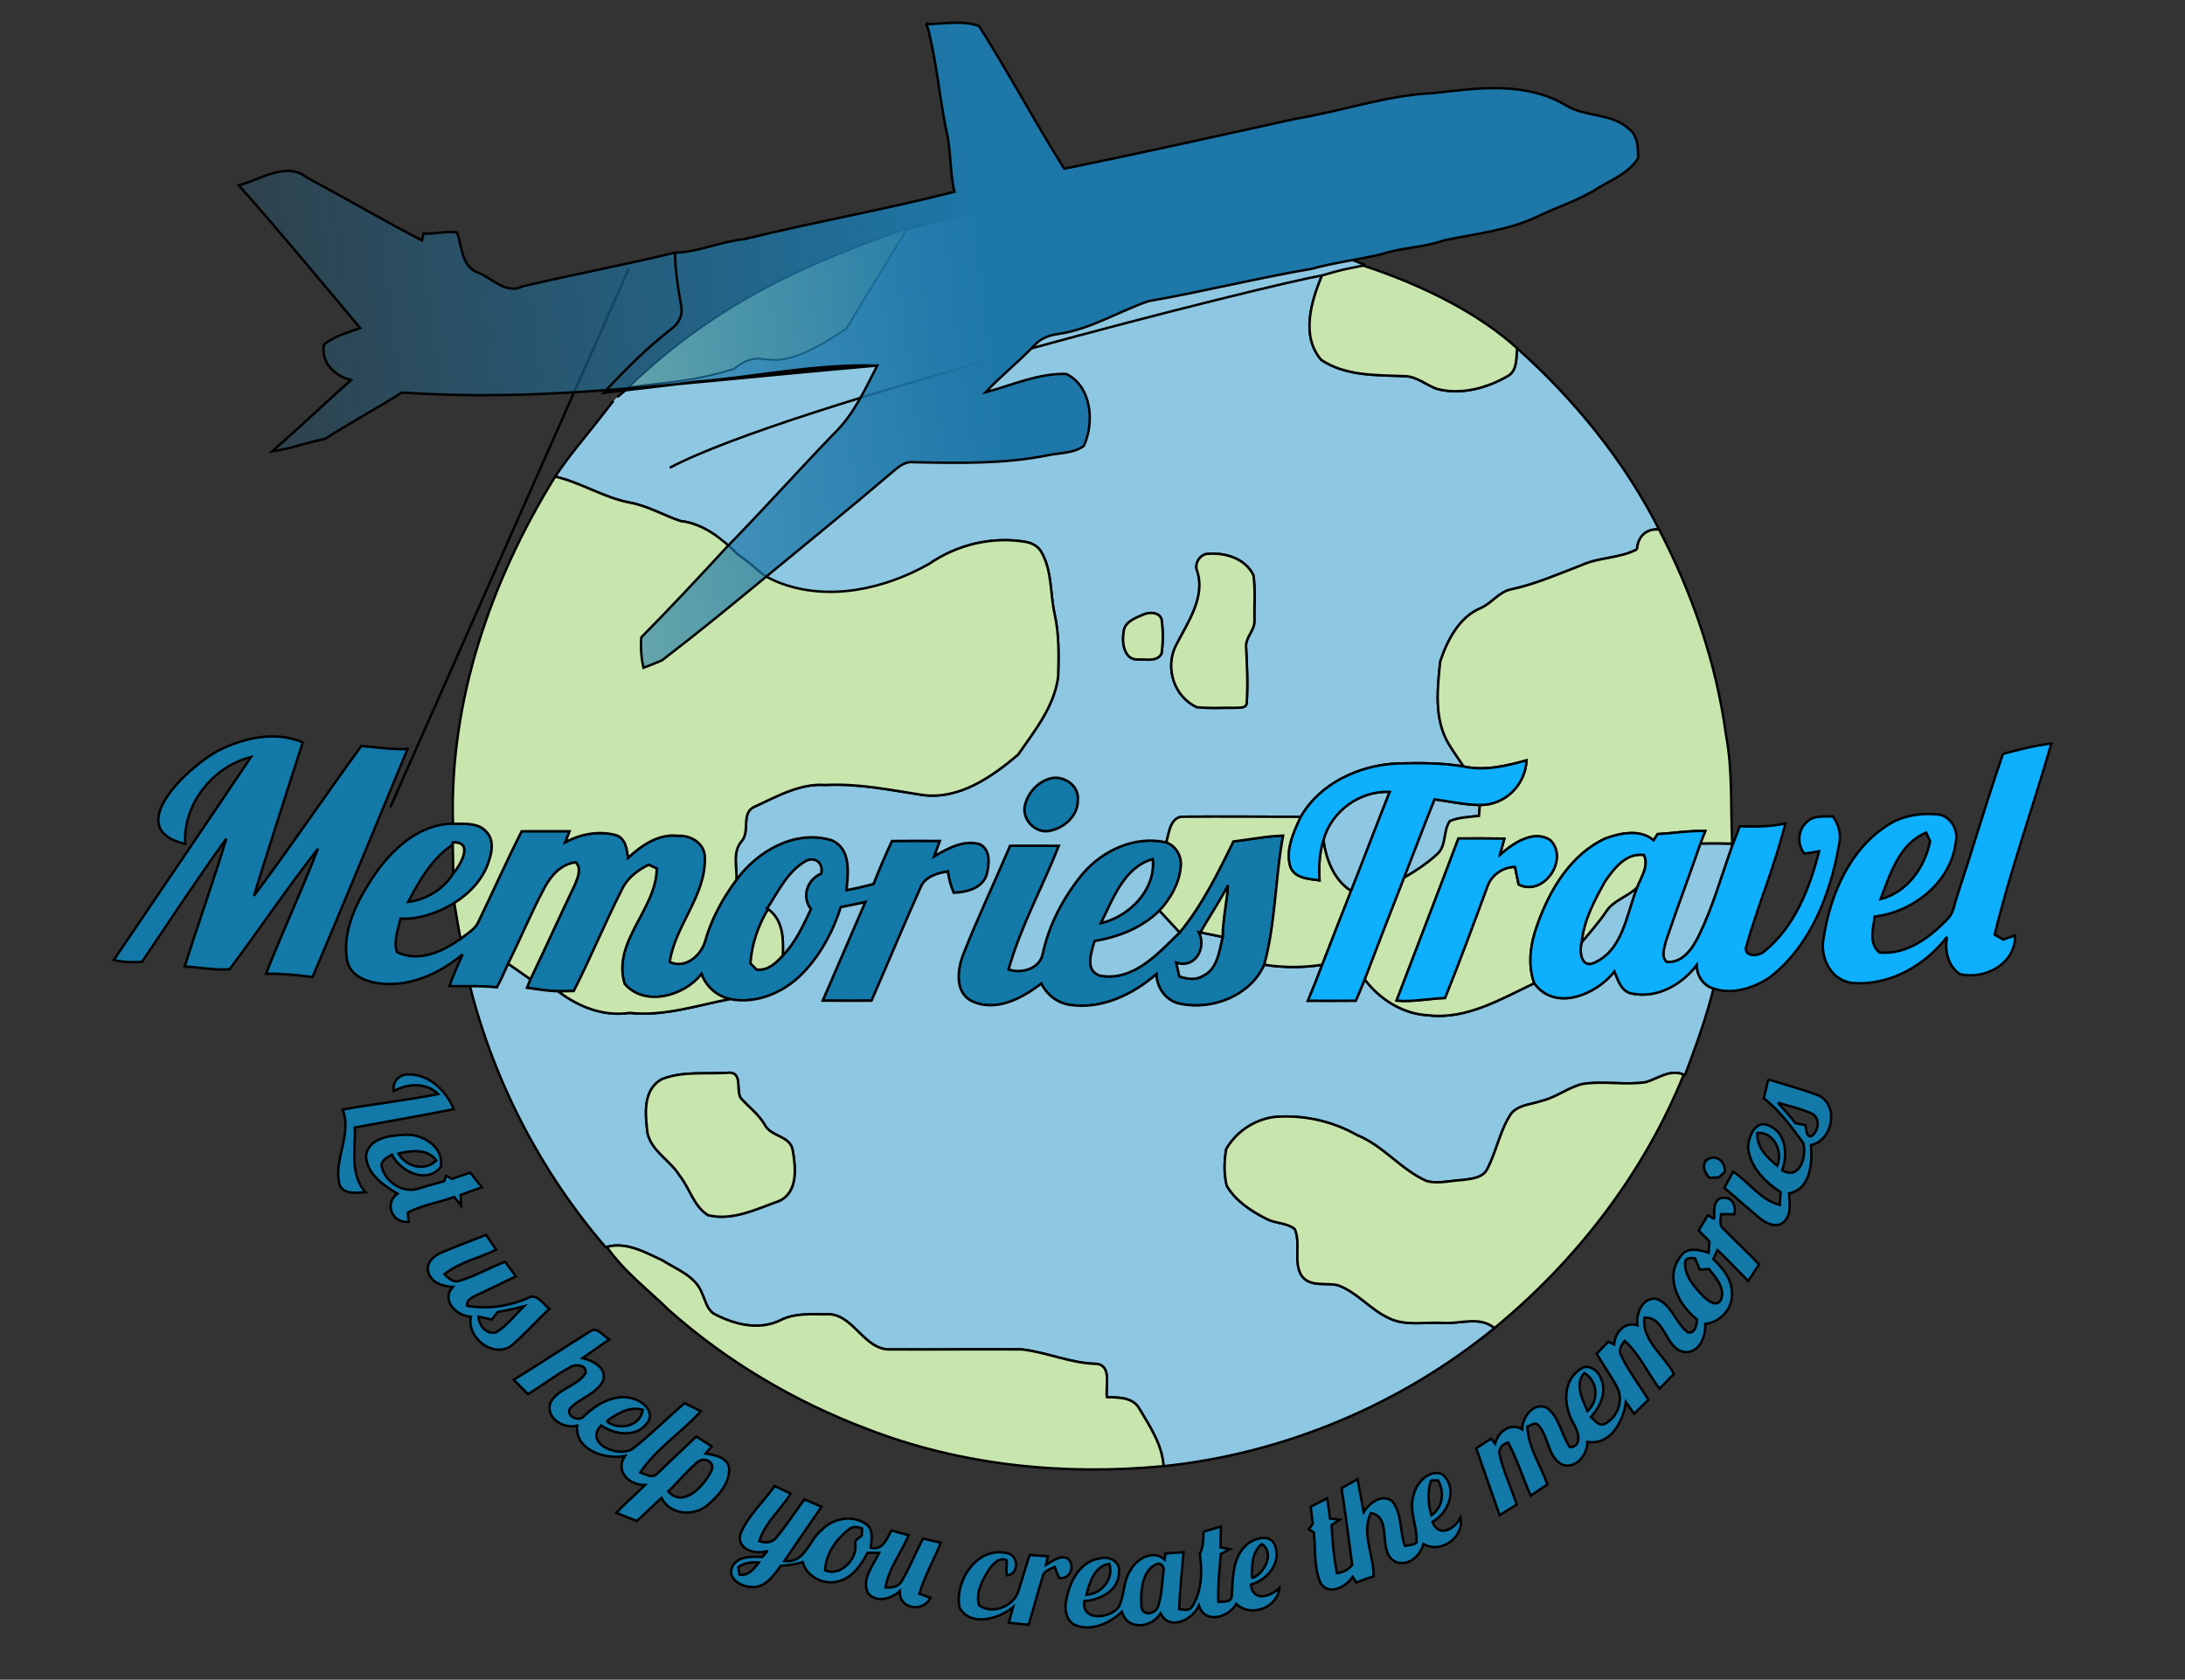 <?xml version="1.0" encoding="UTF-8" standalone="no"?>
<svg
   xmlns:dc="http://purl.org/dc/elements/1.1/"
   xmlns:cc="http://creativecommons.org/ns#"
   xmlns:rdf="http://www.w3.org/1999/02/22-rdf-syntax-ns#"
   xmlns:svg="http://www.w3.org/2000/svg"
   xmlns="http://www.w3.org/2000/svg"
   xmlns:xlink="http://www.w3.org/1999/xlink"
   xmlns:sodipodi="http://sodipodi.sourceforge.net/DTD/sodipodi-0.dtd"
   xmlns:inkscape="http://www.inkscape.org/namespaces/inkscape"
   width="676.802pt"
   height="520.229pt"
   viewBox="0 0 676.802 520.229"
   version="1.1"
   id="svg4476"
   sodipodi:docname="extra outline - Final Logo - Transp Background.svg"
   inkscape:version="0.92.0 r15299">
  <rect x="0" y="0" width="676.802" height="520.229" fill="#333333" stroke="none"/>
  <defs
     id="defs4480">
    <linearGradient
       y2="71.404"
       x2="600.172"
       y1="22.359"
       x1="977.326"
       gradientUnits="userSpaceOnUse"
       id="linearGradient4719"
       xlink:href="#linearGradient4771"
       inkscape:collect="always"
       gradientTransform="matrix(1.333,0,0,1.333,-710.613,265.125)" />
    <linearGradient
       id="linearGradient4771"
       inkscape:collect="always">
      <stop
         id="stop4767"
         offset="0"
         style="stop-color:#1d77a8;stop-opacity:1;" />
      <stop
         id="stop4769"
         offset="1"
         style="stop-color:#1d77a8;stop-opacity:0;" />
    </linearGradient>
  </defs>
  <sodipodi:namedview
     pagecolor="#ffffff"
     bordercolor="#666666"
     borderopacity="1"
     objecttolerance="10"
     gridtolerance="10"
     guidetolerance="10"
     inkscape:pageopacity="0"
     inkscape:pageshadow="2"
     inkscape:window-width="1680"
     inkscape:window-height="997"
     id="namedview4478"
     showgrid="false"
     inkscape:snap-global="false"
     showguides="true"
     inkscape:guide-bbox="true"
     inkscape:zoom="1.05"
     inkscape:cx="330.79568"
     inkscape:cy="440.23248"
     inkscape:current-layer="svg4476"
     fit-margin-top="0"
     fit-margin-left="0"
     fit-margin-right="0"
     fit-margin-bottom="0"
     inkscape:window-x="-8"
     inkscape:window-y="-8"
     inkscape:window-maximized="1">
    <sodipodi:guide
       position="-65,521.429"
       orientation="1,0"
       id="guide5352"
       inkscape:locked="false" />
    <sodipodi:guide
       position="-35,557.143"
       orientation="0,1"
       id="guide5354"
       inkscape:locked="false" />
  </sodipodi:namedview>
  <rect
     style="opacity:1;fill:#fbfffb;fill-opacity:0;fill-rule:evenodd;stroke:none;stroke-width:4.5;stroke-linecap:round;stroke-miterlimit:4;stroke-dasharray:none;stroke-opacity:1"
     id="rect569"
     width="676.802"
     height="520.229"
     x="0"
     y="-1.1368684e-13"
     inkscape:export-xdpi="96"
     inkscape:export-ydpi="96" />
  <g
     id="#fffbfbff"
     transform="matrix(0.75,0,0,0.75,-612.152,315.876)">
    <path
       d="m 772.63,373.07 c 3.87,-10.15 7.85,-23.18 18.84,-27.47 0.53,1.17 1.08,2.35 1.64,3.52 -2.15,10.75 -9.44,21.12 -20.48,23.95 z"
       id="path4347"
       inkscape:connector-curvature="0"
       style="opacity:1;fill:#fffbfb" />
    <path
       d="m 164.52,374.2 c 4.61,-8.86 9.92,-18.06 18.42,-23.7 0.06,3.98 0.23,7.96 0.18,11.95 -3.71,6.32 -11.25,10.95 -18.6,11.75 z"
       id="path4349"
       inkscape:connector-curvature="0"
       style="opacity:1;fill:#fffbfb" />
    <path
       d="m 161.34,381.12 c 7.93,0.34 15.54,-2.48 22.26,-6.47 0.78,4.93 1.58,9.86 2.56,14.76 -7.42,5.38 -17.39,9.96 -26.33,5.47 -1.39,-4.66 0.57,-9.25 1.51,-13.76 z"
       id="path4351"
       inkscape:connector-curvature="0"
       style="opacity:1;fill:#fffbfb" />
    <path
       d="m 730.2,457.11 c 4.73,1.46 9.65,2.45 14.15,4.56 3.56,1.98 2.69,7.3 -0.34,9.36 -2.42,0.04 -1.8,-3.12 -2.55,-4.69 -1.32,-0.26 -2.63,-0.5 -3.93,-0.74 -2.31,-2.94 -4.84,-5.7 -7.33,-8.49 z"
       id="path4353"
       inkscape:connector-curvature="0"
       style="opacity:1;fill:#fffbfb" />
    <path
       d="m 721.77,469.59 c 6.95,-0.46 10.58,7.81 8.21,13.59 -4.14,-3.43 -8.69,-7.67 -8.21,-13.59 z"
       id="path4355"
       inkscape:connector-curvature="0"
       style="opacity:1;fill:#fffbfb" />
    <path
       d="m 160.5,478.12 c 5.21,-1.21 12.11,-2.2 15.64,2.87 -4.78,4.66 -12.51,2.58 -15.64,-2.87 z"
       id="path4357"
       inkscape:connector-curvature="0"
       style="opacity:1;fill:#fffbfb" />
    <path
       d="m 691.91,523.12 c 0.06,-2.18 2.6,-1.91 4.12,-1.75 0.61,1.56 1.25,3.12 1.91,4.67 1.27,-0.09 2.54,-0.18 3.82,-0.25 2.81,3.56 6.91,7.93 4.92,12.83 -1.83,2.99 -5.25,0.38 -6.99,-1.31 -3.76,-3.81 -8.04,-8.49 -7.78,-14.19 z"
       id="path4359"
       inkscape:connector-curvature="0"
       style="opacity:1;fill:#fffbfb" />
    <path
       d="m 201.52,543.52 c 3.64,-0.59 7.23,-1.43 10.82,-2.31 -3.75,3.63 -6.97,8.02 -11.5,10.71 -4.02,1.11 -7.07,-2.81 -7.28,-6.46 1.83,0.37 3.66,0.79 5.49,1.23 0.83,-1.06 1.65,-2.12 2.47,-3.17 z"
       id="path4361"
       inkscape:connector-curvature="0"
       style="opacity:1;fill:#fffbfb" />
    <path
       d="m 650.22,568.74 c 5.71,3.26 6.23,11.5 1.35,15.76 -2.02,-4.87 -5.36,-10.99 -1.35,-15.76 z"
       id="path4363"
       inkscape:connector-curvature="0"
       style="opacity:1;fill:#fffbfb" />
    <path
       d="m 246.47,588.62 c 4.27,-3.06 9.44,-6.33 14.92,-4.68 -0.87,6.92 -10.06,8.73 -14.92,4.68 z"
       id="path4365"
       inkscape:connector-curvature="0"
       style="opacity:1;fill:#fffbfb" />
    <path
       d="m 284.38,605.23 c 2.97,-2.05 7.48,0.86 5.13,4.32 -2.86,5.87 -11.4,15.09 -17.55,8.09 4.18,-4.09 7.92,-8.67 12.42,-12.41 z"
       id="path4367"
       inkscape:connector-curvature="0"
       style="opacity:1;fill:#fffbfb" />
    <path
       d="m 586.97,613.1 c 0.73,0 2.19,0.01 2.92,0.01 2.74,4.84 1.98,11.11 -2.75,14.41 -1.36,-4.68 -1.72,-9.74 -0.17,-14.42 z"
       id="path4369"
       inkscape:connector-curvature="0"
       style="opacity:1;fill:#fffbfb" />
    <path
       d="m 346.46,633.37 c 1.57,-1.48 3.67,-1.11 5.52,-0.5 -0.02,0.71 -0.05,2.14 -0.07,2.86 -0.86,1.07 -2.85,1.72 -2.75,3.29 1.19,6.29 -6.05,14.03 -12.43,11.18 0.26,-6.79 4.55,-12.77 9.73,-16.83 z"
       id="path4371"
       inkscape:connector-curvature="0"
       style="opacity:1;fill:#fffbfb" />
    <path
       d="m 513,653.49 c 0,-4.84 -0.14,-10.82 4.1,-14.09 5.41,3.43 1.18,12.25 -4.1,14.09 z"
       id="path4373"
       inkscape:connector-curvature="0"
       style="opacity:1;fill:#fffbfb" />
    <path
       d="m 300.83,648.93 c 2.48,-1.83 5.52,-2.13 8.51,-1.96 -1.94,2.61 -4.27,5.62 -7.95,5.07 -0.14,-0.78 -0.42,-2.33 -0.56,-3.11 z"
       id="path4375"
       inkscape:connector-curvature="0"
       style="opacity:1;fill:#fffbfb" />
    <path
       d="m 474.19,647.43 c 1.66,-0.03 2.69,1.65 2.32,3.19 -0.65,4.87 -0.68,9.95 -2.31,14.62 -1.23,3.33 -6.88,4 -6.84,-0.38 -0.36,-5.99 0.22,-15.13 6.83,-17.43 z"
       id="path4377"
       inkscape:connector-curvature="0"
       style="opacity:1;fill:#fffbfb" />
    <path
       d="m 444.67,660.35 c 1.28,-5.16 3.32,-11.87 9.43,-12.82 2.04,6.23 -3.2,12.41 -9.43,12.82 z"
       id="path4379"
       inkscape:connector-curvature="0"
       style="opacity:1;fill:#fffbfb" />
  </g>
  <path
     style="opacity:1;fill:#1279a9;stroke-width:0.75;stroke:#000000;stroke-opacity:1"
     inkscape:connector-curvature="0"
     id="path4382"
     d="m 194.855,83.033 c -127.883,288.77 -63.941,144.385 0,0 z"
     sodipodi:nodetypes="cc" />
  <path
     style="opacity:1;fill:#1279a9;stroke-width:0.75;stroke:#000000;stroke-opacity:1"
     inkscape:connector-curvature="0"
     id="path4384"
     d="m 67.47,232.56 c 7.987,-4.05 17.753,-6.3 26.302,-2.625 -5.04,15.832 -10.26,31.62 -15.127,47.513 11.43,-15.195 22.028,-31.012 33.255,-46.365 4.785,0.292 9.525,1.17 14.348,0.885 -9.75,23.573 -19.5,47.145 -29.43,70.635 -4.785,-0.637 -9.585,-1.087 -14.422,-1.02 5.122,-13.012 11.047,-25.703 16.095,-38.73 -9.518,12.135 -18.128,24.99 -27.383,37.343 -4.665,0.338 -9.248,-0.6 -13.883,-0.848 4.14,-13.26 8.88,-26.332 12.885,-39.63 -9.037,12.502 -17.535,25.418 -26.152,38.22 -2.917,0.068 -5.872,0.15 -8.715,-0.623 14.168,-20.948 28.418,-41.843 42.502,-62.843 -11.812,2.91 -21.172,14.67 -20.355,26.918 -19.839,-4.582 0.756,-23.794 10.08,-28.83 z"
     sodipodi:nodetypes="cccccccccccccccc" />
  <path
     style="opacity:1;fill:#1279a9;stroke-width:0.75;stroke:#000000;stroke-opacity:1"
     inkscape:connector-curvature="0"
     id="path4386"
     d="m 325.02,241.178 c 4.058,-1.373 9.315,1.972 8.85,6.495 0.195,5.055 -4.447,9.008 -9.143,9.742 -4.05,0.562 -7.89,-3.353 -7.388,-7.372 0.682,-4.05 3.712,-7.688 7.68,-8.865 z"
     sodipodi:nodetypes="ccccc" />
  <path
     style="opacity:1;fill:#1279a9;stroke-width:0.75;stroke:#000000;stroke-opacity:1"
     inkscape:connector-curvature="0"
     id="path4388"
     d="m 114.068,273.953 c 5.64,-9.307 14.625,-18.698 26.242,-18.848 3.487,0.12 7.793,-0.45 10.342,2.49 2.31,2.348 1.845,5.94 0.885,8.79 -1.635,5.67 -5.918,10.185 -10.807,13.29 -5.04,2.993 -10.748,5.107 -16.695,4.853 -0.705,3.382 -2.175,6.825 -1.133,10.32 6.705,3.368 14.182,-0.068 19.747,-4.103 1.815,-1.425 3.953,-2.618 5.213,-4.612 4.635,-9.533 8.918,-19.238 13.725,-28.688 4.95,-0.015 9.9,-0.022 14.85,0 -0.443,1.14 -0.885,2.272 -1.335,3.413 4.747,-2.58 10.418,-3.623 15.682,-2.212 3,0.96 3.45,4.38 3.743,7.05 4.223,-3.908 9.465,-7.56 15.533,-6.832 3.975,-0.27 8.348,2.453 8.28,6.78 0.323,11.82 -9.188,20.933 -10.883,32.303 4.86,2.235 9.735,-2.04 10.988,-6.593 1.942,-6.87 5.438,-13.178 9.675,-18.885 6.54,-8.955 18.18,-15.6 29.407,-12.27 6.143,2.542 5.258,10.11 4.688,15.488 2.797,-0.525 5.58,-1.163 8.332,-1.89 1.792,-4.492 3.675,-8.947 5.723,-13.328 4.95,-0.06 9.908,-0.06 14.865,-0.015 -0.585,1.583 -1.177,3.158 -1.755,4.74 4.223,-2.438 9.037,-5.183 14.078,-3.757 3.585,1.74 2.985,6.57 2.092,9.75 -1.597,4.103 -6.202,5.152 -10.14,5.325 -0.93,-2.107 -1.47,-4.343 -1.83,-6.607 -3.248,0.54 -6.99,1.56 -8.4,4.905 -5.213,11.64 -10.117,23.43 -15.225,35.123 -5.04,0.022 -10.08,0.037 -15.12,-0.022 4.395,-10.17 8.775,-20.348 13.17,-30.51 -2.513,0.555 -5.032,1.08 -7.56,1.567 -2.235,7.043 -5.707,13.717 -10.658,19.245 -5.82,6.675 -14.828,10.98 -23.775,9.217 -4.035,-0.983 -7.29,-3.855 -8.73,-7.747 -5.34,6.855 -17.61,10.275 -23.812,3.038 -3.967,-13.133 9.84,-23.04 9.953,-35.737 -0.84,-0.383 -1.673,-0.765 -2.498,-1.14 -3.382,1.673 -6.54,4.05 -8.205,7.53 -5.287,10.387 -9.705,21.195 -15,31.575 -1.613,0.03 -3.225,0.075 -4.838,0.075 -3.24,-0.098 -6.442,-0.645 -9.652,-1.087 0.345,-0.892 0.69,-1.778 1.065,-2.647 4.747,-9.832 9.21,-19.8 13.935,-29.648 0.78,-2.025 1.897,-4.71 0.12,-6.54 -4.372,0.443 -7.59,3.96 -9.54,7.628 -4.185,7.732 -7.5,15.893 -11.422,23.745 -1.05,2.482 -2.197,4.928 -3.45,7.312 -2.783,-0.24 -5.572,-0.36 -8.37,-0.352 -2.115,0 -4.23,0.015 -6.345,-0.03 1.117,-3.375 2.685,-6.57 4.065,-9.84 -6.855,5.73 -15.668,9.877 -24.788,9.12 -4.455,-0.367 -9.78,-2.092 -10.95,-7.005 -1.545,-8.415 2.138,-16.733 6.518,-23.723 m 26.152,-13.012 0.015,0.623 c -6.375,4.23 -10.357,11.13 -13.815,17.775 5.513,-0.6 11.168,-4.072 13.95,-8.812 2.34,-2.73 6.442,-10.012 -0.15,-9.585 m 97.455,20.407 0.225,0.233 c -3.045,5.093 -5.018,10.845 -5.452,16.77 0.637,0.637 1.275,1.282 1.913,1.935 3.442,0.405 5.978,-2.002 8.1,-4.35 3.967,-4.08 6.3,-9.3 8.715,-14.363 -3,-3.81 -1.17,-9.217 3.172,-10.995 0.69,-2.978 -1.462,-5.205 -4.455,-4.05 -5.82,3.15 -8.775,9.473 -12.217,14.82 z"
     sodipodi:nodetypes="cccccccccccccccccccccccccccccccccccccccccccccccccccccccccccccccccccccc" />
  <path
     style="opacity:1;fill:#1279a9;stroke-width:0.75;stroke:#000000;stroke-opacity:1"
     inkscape:connector-curvature="0"
     id="path4390"
     d="m 382.028,260.618 c 5.138,-0.615 10.223,-1.657 15.412,-1.815 -2.453,13.245 -2.303,26.985 -5.82,39.983 -4.245,9.525 -15.922,14.145 -25.785,12.165 -4.47,-0.743 -7.5,-4.808 -7.65,-9.217 -7.237,6.225 -16.747,10.883 -26.512,9.533 -4.005,-0.48 -7.35,-3.067 -9.135,-6.638 -5.978,4.635 -14.25,9.045 -21.758,5.325 -5.115,-2.79 -4.207,-9.787 -2.422,-14.385 4.47,-11.355 9.735,-22.387 14.505,-33.63 5.032,-0.015 10.072,-0.037 15.113,0.03 -5.048,12.803 -11.828,25.027 -15.555,38.273 4.005,1.433 9.668,-0.233 10.545,-4.838 1.98,-9.225 6.54,-17.738 12.533,-24.968 6.263,-7.192 16.2,-11.73 25.777,-9.525 3.232,1.17 5.04,4.747 4.402,8.062 -0.547,4.987 -3.195,9.428 -6.532,13.057 -5.407,5.355 -12.69,8.205 -20.093,9.428 -1.005,3.465 -3.143,9.27 1.748,10.732 10.373,1.792 17.902,-6.93 24.6,-13.387 6.952,-8.46 11.842,-18.39 16.628,-28.185 m -41.017,25.29 c 8.775,-2.033 17.01,-10.328 16.043,-19.808 -8.932,2.535 -12.27,12.322 -16.043,19.808 m 30.832,2.873 -0.502,-0.098 c 2.513,4.95 -1.14,11.422 -7.013,9.488 0.323,1.417 0.652,2.842 0.983,4.268 2.362,0.735 5.032,1.245 7.268,-0.18 4.582,-2.1 5.062,-7.763 6.128,-12.075 0.03,-5.362 1.305,-10.605 1.635,-15.938 -2.55,5.01 -5.768,9.63 -8.498,14.535 z"
     sodipodi:nodetypes="cccccccccccccccccccccccccccccccc" />
  <path
     style="opacity:1;fill:#1279a9;stroke-width:0.75;stroke:#000000;stroke-opacity:1"
     inkscape:connector-curvature="0"
     id="path4392"
     d="m 126.36,332.783 c 6.503,-0.21 11.865,5.048 14.19,10.748 -10.178,2.047 -20.415,3.765 -30.615,5.662 0.18,6.758 -1.68,14.408 3.24,20.032 -2.775,0.158 -6.915,0.915 -8.047,-2.482 -1.837,-7.732 4.02,-15.398 1.005,-23.108 9.832,-1.762 19.793,-2.828 29.595,-4.793 -3.72,-3.667 -9.443,-3.3 -13.755,-0.93 -0.458,-2.805 1.538,-5.175 4.388,-5.13 z"
     sodipodi:nodetypes="ccccccccc" />
  <path
     style="opacity:1;fill:#1279a9;stroke-width:0.75;stroke:#000000;stroke-opacity:1"
     inkscape:connector-curvature="0"
     id="path4394"
     d="m 547.71,334.335 c 5.183,1.597 10.44,3.03 15.533,4.905 6.487,3.015 4.508,14.002 -2.288,15.405 0.443,5.505 -0.068,13.643 -6.803,14.955 0.18,3.022 0.855,6.742 -1.762,8.977 -2.197,1.83 -5.175,0.36 -7.11,-1.133 -3.803,-3.09 -7.425,-6.405 -11.175,-9.555 0.9,-1.68 1.808,-3.345 2.745,-5.003 4.905,3.255 8.588,8.873 14.46,10.305 0.083,-1.32 0.172,-2.632 0.233,-3.938 -4.71,-3.09 -9.398,-7.695 -10.035,-13.56 -0.142,-3.322 2.123,-9.015 6.322,-7.117 5.445,2.205 5.985,9.037 4.185,13.898 5.505,3.12 7.665,-4.29 6.562,-8.467 -3.683,-4.928 -7.253,-9.998 -12.225,-13.83 0.45,-1.95 0.907,-3.9 1.357,-5.843 m 2.97,7.185 c 1.867,2.092 3.765,4.162 5.497,6.367 0.975,0.18 1.958,0.36 2.947,0.555 0.562,1.177 0.098,3.547 1.913,3.518 2.272,-1.545 2.925,-5.535 0.255,-7.02 -3.375,-1.583 -7.065,-2.325 -10.613,-3.42 m -6.322,9.36 c -0.36,4.44 3.053,7.62 6.157,10.193 1.778,-4.335 -0.945,-10.537 -6.157,-10.193 z"
     sodipodi:nodetypes="ccccccccccccccccccccccccc" />
  <path
     style="opacity:1;fill:#1279a9;stroke-width:0.75;stroke:#000000;stroke-opacity:1"
     inkscape:connector-curvature="0"
     id="path4396"
     d="m 113.37,357.938 c 0.728,-5.482 7.5,-6.308 11.955,-6.465 5.49,-0.48 12.435,3.908 11.152,10.012 -4.418,5.385 -12.457,1.343 -15.09,-3.885 -1.252,0.885 -3.135,1.522 -3.232,3.322 0.87,5.205 6.945,9.037 11.925,7.05 2.498,-0.713 4.98,-1.462 7.492,-2.138 l 0.63,-1.68 c 0.593,0.315 1.185,0.637 1.785,0.96 1.883,-0.652 3.772,-1.282 5.655,-1.927 1.2,1.508 2.408,3.007 3.607,4.522 -2.183,0.81 -4.372,1.597 -6.57,2.37 0.06,1.095 0.113,2.19 0.135,3.292 -0.728,-0.877 -1.433,-1.762 -2.13,-2.647 -4.747,1.71 -9.855,2.498 -14.355,4.8 0,0.968 0.142,1.92 0.263,2.895 -5.093,0.578 -7.725,-5.715 -3.48,-8.715 -4.41,-2.655 -9.495,-6.067 -9.742,-11.768 m 10.035,-0.66 c 2.348,4.088 8.145,5.647 11.73,2.152 -2.647,-3.803 -7.822,-3.06 -11.73,-2.152 z"
     sodipodi:nodetypes="ccccccccccccccccccccc" />
  <path
     style="opacity:1;fill:#1279a9;stroke-width:0.75;stroke:#000000;stroke-opacity:1"
     inkscape:connector-curvature="0"
     id="path4398"
     d="m 529.088,358.995 c 2.723,-1.59 5.527,1.14 5.138,3.975 -0.63,0.555 -1.245,1.125 -1.853,1.695 -0.968,0.03 -1.927,0.075 -2.88,0.12 -1.508,-1.515 -2.678,-4.365 -0.405,-5.79 z"
     sodipodi:nodetypes="ccccc" />
  <path
     style="opacity:1;fill:#1279a9;stroke-width:0.75;stroke:#000000;stroke-opacity:1"
     inkscape:connector-curvature="0"
     id="path4400"
     d="m 531.015,377.595 c -0.06,-2.377 -0.495,-6.675 3,-6.6 2.805,-0.075 3.728,2.73 3.21,5.077 -1.365,0 -2.73,-0.015 -4.095,-0.022 -0.128,1.515 -0.728,3.345 0.682,4.492 3.6,3.765 7.478,7.268 11.078,11.047 -1.11,1.725 -2.243,3.442 -3.382,5.152 -3.195,-3.18 -6.255,-6.487 -9.533,-9.578 -0.435,0.93 -0.855,1.86 -1.275,2.797 2.955,2.835 5.88,6.375 5.753,10.725 0.27,4.718 -3.675,8.85 -8.273,9.352 0.263,3.788 -1.673,8.85 -6.143,8.738 -6.33,-0.66 -6.037,-11.123 -12.69,-10.643 -0.848,7.05 6.128,11.64 9.143,17.378 -1.462,1.552 -2.955,3.09 -4.455,4.612 -3.66,-4.912 -6.225,-10.717 -10.807,-14.865 -0.998,1.312 -2.002,2.955 -1.05,4.605 2.257,4.867 5.662,9.105 8.415,13.695 -1.47,1.448 -2.947,2.88 -4.433,4.305 -0.855,-1.215 -1.695,-2.43 -2.558,-3.63 -0.772,6.015 -4.755,13.508 -11.918,12.338 0.068,3.938 -3.458,8.422 -7.68,7.125 -4.628,-2.362 -4.23,-8.572 -7.388,-12.172 -0.99,-1.365 -2.37,-0.03 -3.525,0.307 0.255,6.457 4.095,11.977 6.21,17.925 -1.725,1.155 -3.442,2.317 -5.168,3.465 -2.438,-5.438 -4.125,-11.205 -7.013,-16.433 -1.83,0.42 -3.12,2.062 -2.558,3.975 1.215,5.235 3.585,10.133 5.235,15.24 -1.748,1.103 -3.518,2.183 -5.295,3.248 -2.467,-6.878 -4.8,-13.8 -7.237,-20.685 1.515,-1.012 3.045,-2.01 4.575,-3.007 0.42,0.517 0.84,1.042 1.268,1.575 0.885,-3.697 4.718,-6.645 8.385,-4.44 -0.008,-3.743 3.51,-8.58 7.605,-6.697 3.953,2.888 4.492,8.31 7.133,12.21 3.953,-0.022 2.708,-4.83 1.32,-7.035 -3.127,-5.19 -3.833,-13.223 1.808,-16.988 2.422,-2.13 5.588,0.195 6.518,2.692 1.942,4.185 -0.158,8.842 -3.105,11.955 1.215,1.028 2.422,3.038 4.282,2.183 3.922,-1.98 5.835,-6.982 4.005,-11.04 -1.927,-3.705 -4.402,-7.11 -6.473,-10.732 1.192,-1.222 2.393,-2.438 3.578,-3.667 0.608,0.263 1.222,0.525 1.837,0.802 0.217,-3.683 3.24,-7.133 7.178,-5.925 -0.487,-3.578 1.522,-8.58 5.76,-8.22 4.883,1.65 6,7.53 9.877,10.425 2.228,0.443 2.812,-2.317 2.85,-3.99 -5.558,-4.29 -10.178,-12.93 -5.228,-19.328 1.875,-3.292 5.865,-2.295 8.805,-1.35 0.075,-1.17 0.165,-2.325 0.247,-3.48 -1.117,-1.147 -2.235,-2.28 -3.337,-3.428 0.96,-1.583 1.92,-3.15 2.873,-4.725 0.66,0.405 1.32,0.818 1.988,1.238 m -9.053,13.432 c -0.195,4.275 3.015,7.785 5.835,10.643 1.305,1.268 3.87,3.225 5.242,0.983 1.492,-3.675 -1.583,-6.952 -3.69,-9.623 -0.96,0.052 -1.913,0.12 -2.865,0.188 -0.495,-1.163 -0.975,-2.333 -1.433,-3.502 -1.14,-0.12 -3.045,-0.323 -3.09,1.312 m -31.267,34.215 c -3.007,3.578 -0.502,8.168 1.012,11.82 3.66,-3.195 3.27,-9.375 -1.012,-11.82 z"
     sodipodi:nodetypes="ccccccccccccccccccccccccccccccccccccccccccccccccccccccccccccccccc" />
  <path
     style="opacity:1;fill:#1279a9;stroke-width:0.75;stroke:#000000;stroke-opacity:1"
     inkscape:connector-curvature="0"
     id="path4402"
     d="m 137.078,387.788 c 4.463,-1.837 8.97,-3.585 13.47,-5.332 1.042,1.53 2.085,3.067 3.135,4.598 -5.287,2.632 -11.385,3.84 -16.043,7.605 1.275,1.2 2.783,2.752 4.725,2.025 4.883,-1.462 9.322,-4.088 14.092,-5.88 1.095,1.508 2.205,3.007 3.33,4.5 -4.072,2.002 -8.168,3.953 -12.27,5.88 -1.298,0.682 -3.195,1.448 -2.775,3.277 6.315,1.065 12.81,0.142 18.69,-2.393 2.865,-1.748 4.718,1.792 6.728,3.3 -4.095,3.81 -7.763,8.092 -12.082,11.655 -5.707,3.502 -13.575,-2.865 -12.225,-9.225 -4.463,-0.203 -9.375,-5.077 -5.58,-9.21 -3.06,-0.188 -6.795,-1.275 -7.62,-4.657 -0.833,-3.007 1.988,-5.152 4.425,-6.143 m 17.093,18.54 c -0.615,0.787 -1.23,1.583 -1.853,2.377 -1.373,-0.33 -2.745,-0.645 -4.117,-0.922 0.158,2.737 2.445,5.678 5.46,4.845 3.397,-2.018 5.812,-5.31 8.625,-8.033 -2.692,0.66 -5.385,1.29 -8.115,1.732 z"
     sodipodi:nodetypes="cccccccccccccccccccccc" />
  <path
     style="opacity:1;fill:#1279a9;stroke-width:0.75;stroke:#000000;stroke-opacity:1"
     inkscape:connector-curvature="0"
     id="path4404"
     d="m 182.783,412.358 c 2.235,-1.62 4.095,1.538 5.947,2.482 -2.76,1.935 -5.535,3.855 -8.303,5.782 3.158,0.825 7.62,2.895 6.383,6.96 -2.055,4.26 -7.253,5.355 -10.297,8.67 -1.282,2.445 2.955,4.312 4.44,2.303 4.103,-3.945 10.065,-7.32 15.848,-5.13 2.805,0.96 6.06,4.215 3.735,7.215 -3.353,4.702 -10.117,3.765 -14.332,0.833 -5.317,5.625 5.183,10.08 9.705,7.298 5.633,-4.395 10.695,-9.518 16.117,-14.182 1.68,0.825 3.36,1.65 5.048,2.475 -5.918,6.622 -13.838,11.572 -18.735,18.975 1.575,0.555 3.652,1.913 5.152,0.48 4.005,-3.922 8.137,-7.71 12.15,-11.625 1.605,1.028 3.21,2.055 4.815,3.09 -0.637,0.735 -1.275,1.462 -1.913,2.205 2.805,0.435 6.735,1.125 7.298,4.508 0.27,4.688 -3.322,8.572 -6.66,11.43 -4.162,3.638 -11.752,3.105 -14.273,-2.205 -2.535,2.408 -5.1,4.785 -7.657,7.162 -2.115,-0.855 -4.237,-1.702 -6.36,-2.535 2.85,-3 5.978,-5.715 8.918,-8.617 -4.845,0.135 -9.435,-4.23 -6.24,-8.977 -6.098,1.17 -15.525,-1.808 -14.797,-9.398 -4.14,1.058 -9.66,-2.183 -8.377,-6.9 2.152,-4.628 8.318,-5.183 10.965,-9.352 0.578,-2.618 -3.158,-2.962 -4.793,-1.845 -4.537,2.453 -8.617,5.655 -13.027,8.318 -1.5,-1.455 -2.955,-2.94 -4.388,-4.447 7.935,-4.905 15.727,-10.027 23.633,-14.97 m 5.1,27.795 c 3.645,3.038 10.537,1.68 11.19,-3.51 -4.11,-1.238 -7.987,1.215 -11.19,3.51 m 28.433,12.457 c -3.375,2.805 -6.18,6.24 -9.315,9.307 4.612,5.25 11.018,-1.665 13.162,-6.067 1.762,-2.595 -1.62,-4.777 -3.848,-3.24 z"
     sodipodi:nodetypes="cccccccccccccccccccccccccccccccccccccc" />
  <path
     style="opacity:1;fill:#1279a9;stroke-width:0.75;stroke:#000000;stroke-opacity:1"
     inkscape:connector-curvature="0"
     id="path4406"
     d="m 437.895,462.923 c 0.833,-3.683 4.755,-7.853 8.745,-6.397 5.115,4.162 2.145,12.015 -2.933,14.82 1.875,5.062 6.975,2.25 8.685,-1.327 1.26,6.128 -6.15,11.348 -11.467,8.19 -1.005,3.465 -4.178,6.675 -8.062,5.73 -6.907,-2.377 -0.945,-14.115 -8.273,-15.3 -2.94,6.263 0.938,13.05 0.907,19.567 -1.83,0.6 -3.638,1.238 -5.445,1.883 -0.352,-0.57 -0.705,-1.133 -1.042,-1.688 -2.078,3.045 -7.32,5.94 -9.938,1.972 -2.16,-4.89 -1.522,-10.508 -2.1,-15.727 -0.398,-0.255 -1.192,-0.78 -1.59,-1.035 0.315,-0.412 0.945,-1.245 1.26,-1.657 -0.217,-1.762 -0.427,-3.518 -0.66,-5.272 1.68,-0.907 3.375,-1.778 5.085,-2.618 0.36,2.07 0.667,4.155 0.907,6.255 1.028,0.098 2.055,0.21 3.09,0.33 -0.863,0.562 -1.74,1.11 -2.61,1.657 0.247,4.995 0.713,9.99 1.62,14.91 1.927,-0.105 3.518,-1.087 4.785,-2.498 -1.103,-7.935 -2.047,-15.893 -3.315,-23.805 1.657,-0.915 3.315,-1.853 4.973,-2.775 0.585,3.405 1.268,6.795 1.89,10.2 1.77,-2.85 5.768,-5.985 8.94,-3.263 3.015,3.893 2.16,9.262 3.825,13.725 1.222,-0.217 2.58,-0.225 3.592,-1.05 0.383,-4.957 -2.513,-9.863 -0.87,-14.828 m 5.362,-4.41 c -1.163,3.51 -0.892,7.305 0.128,10.815 3.547,-2.475 4.117,-7.178 2.062,-10.807 -0.547,0 -1.643,-0.007 -2.19,-0.007 z"
     sodipodi:nodetypes="cccccccccccccccccccccccccccccccc" />
  <path
     style="opacity:1;fill:#1279a9;stroke-width:0.75;stroke:#000000;stroke-opacity:1"
     inkscape:connector-curvature="0"
     id="path4408"
     d="m 229.395,474.968 c 2.325,-5.603 7.103,-9.795 10.553,-14.73 1.673,0.772 3.345,1.575 5.01,2.385 -3.172,4.935 -8.002,8.992 -9.795,14.685 1.867,0.69 4.043,0.547 5.34,-1.147 3.127,-3.735 5.745,-7.875 8.67,-11.775 1.762,0.765 3.533,1.515 5.295,2.288 -3.84,5.603 -7.74,11.168 -11.512,16.808 6.495,0.802 7.537,-6.518 11.655,-9.713 3.495,-3.57 9.578,-4.747 13.74,-1.65 2.333,1.71 1.583,4.808 1.365,7.26 3.705,0.915 4.995,-2.752 6.36,-5.37 1.8,0.48 3.6,0.975 5.4,1.485 -2.34,5.407 -6.202,10.268 -7.2,16.163 1.92,0.188 4.11,-0.165 5.085,-2.055 2.467,-4.2 4.268,-8.76 6.525,-13.08 1.837,0.435 3.683,0.848 5.527,1.282 -2.13,5.303 -5.04,10.305 -6.652,15.81 1.147,0.42 2.295,0.825 3.458,1.245 -2.257,4.688 -9.787,3.547 -9.51,-2.055 -2.64,2.393 -7.298,3.765 -9.877,0.585 -2.047,-4.433 1.718,-8.588 3.465,-12.443 -1.208,-0.008 -2.408,-0.008 -3.607,0 -1.83,3.51 -4.23,7.11 -8.115,8.55 -4.68,1.808 -10.56,-0.713 -11.932,-5.678 -2.197,0.682 -4.485,0.99 -6.772,1.117 -2.25,3.083 -4.987,7.103 -9.36,6.577 -2.917,-0.128 -6.96,-2.422 -5.857,-5.857 1.485,-3.803 6.098,-3.578 9.465,-3.413 0.555,-0.645 1.11,-1.29 1.665,-1.92 -3.683,1.35 -9.832,-0.39 -8.385,-5.355 m 33.48,-1.252 c -3.885,3.045 -7.103,7.53 -7.298,12.623 4.785,2.138 10.215,-3.667 9.322,-8.385 -0.075,-1.177 1.417,-1.665 2.062,-2.467 0.015,-0.54 0.037,-1.613 0.052,-2.145 -1.387,-0.458 -2.962,-0.735 -4.14,0.375 m -34.222,11.67 c 0.105,0.585 0.315,1.748 0.42,2.333 2.76,0.412 4.508,-1.845 5.963,-3.803 -2.243,-0.128 -4.522,0.098 -6.383,1.47 z"
     sodipodi:nodetypes="ccccccccccccccccccccccccccccccccccccccccc" />
  <path
     style="opacity:1;fill:#1279a9;stroke-width:0.75;stroke:#000000;stroke-opacity:1"
     inkscape:connector-curvature="0"
     id="path4410"
     d="m 372.81,474.398 c 1.792,-0.532 3.578,-1.08 5.362,-1.635 -0.045,2.152 -0.098,4.312 -0.15,6.48 0.72,0.135 2.16,0.42 2.888,0.562 -0.93,0.51 -1.867,1.005 -2.797,1.5 -0.323,4.942 -0.975,9.885 -0.713,14.85 1.448,-0.21 4.005,0.27 4.14,-1.815 0.367,-5.303 0.105,-11.422 4.155,-15.488 2.288,-2.438 8.033,-4.207 9.322,0.068 1.8,5.385 -2.565,10.425 -7.537,11.857 0.48,5.482 6.135,3.803 8.828,1.012 -0.6,6.218 -8.873,9.277 -13.365,4.98 -2.453,4.223 -9.682,6.36 -11.588,0.502 -1.935,4.402 -9.098,8.04 -11.865,2.415 -2.752,4.53 -10.268,5.423 -11.977,-0.465 -3.66,3.322 -8.842,5.94 -13.838,4.335 -3.368,-0.96 -4.125,-5.13 -3.353,-8.1 0.975,-5.55 4.162,-11.902 10.335,-12.787 2.797,-0.848 6.45,0.96 5.947,4.26 0.045,5.61 -5.835,8.633 -10.762,8.963 -0.848,6.525 8.318,5.423 10.822,1.59 1.657,-3.607 1.238,-7.942 3.6,-11.303 1.913,-3.533 7.013,-6.277 10.477,-3.172 0.06,-0.472 0.195,-1.403 0.255,-1.875 1.867,-0.135 3.743,-0.263 5.617,-0.375 -0.487,5.857 -1.177,11.707 -1.357,17.595 1.343,0.188 3.098,0.72 3.975,-0.735 3.12,-4.793 3.18,-10.898 2.422,-16.38 1.103,-2.115 1.065,-4.53 1.155,-6.84 m 14.97,14.408 c 3.96,-1.38 7.133,-7.995 3.075,-10.568 -3.18,2.453 -3.075,6.938 -3.075,10.568 m -29.108,-4.545 c -4.957,1.725 -5.393,8.58 -5.122,13.072 -0.03,3.285 4.207,2.783 5.13,0.285 1.222,-3.502 1.245,-7.312 1.732,-10.965 0.278,-1.155 -0.495,-2.415 -1.74,-2.393 m -22.14,9.69 c 4.673,-0.307 8.602,-4.942 7.072,-9.615 -4.582,0.713 -6.112,5.745 -7.072,9.615 z"
     sodipodi:nodetypes="cccccccccccccccccccccccccccccccccccccccc" />
  <path
     style="opacity:1;fill:#1279a9;stroke-width:0.75;stroke:#000000;stroke-opacity:1"
     inkscape:connector-curvature="0"
     id="path4412"
     d="m 297.24,497.97 c -1.702,-8.19 5.43,-19.2 14.693,-16.913 3.585,0.487 3.803,6.555 0.008,6.855 -0.435,-1.515 -0.03,-3.09 -0.09,-4.628 -2.145,-1.23 -4.14,0.983 -5.317,2.565 -2.167,3.277 -4.372,7.298 -3.292,11.34 4.155,3.038 10.83,0.292 12.255,-4.522 1.17,-3.675 2.212,-7.395 3.428,-11.055 1.875,0.105 3.757,0.255 5.64,0.405 -0.195,0.885 -0.398,1.77 -0.585,2.67 1.98,-1.147 4.103,-2.985 6.555,-2.123 2.73,2.078 1.087,6.735 -2.498,6.135 -0.458,-1.133 -0.907,-2.257 -1.357,-3.375 -1.365,0.72 -3.285,1.117 -3.675,2.85 -1.575,4.98 -2.857,10.05 -4.38,15.045 -2.047,-0.233 -4.095,-0.435 -6.143,-0.623 0.435,-1.605 0.892,-3.21 1.32,-4.822 -4.418,3.623 -13.117,6.218 -16.56,0.195 z"
     sodipodi:nodetypes="cccccccccccccccccc" />
  <g
     id="#8ec7e2ff"
     transform="matrix(0.75,0,0,0.75,3.03,-1.312)"
     style="stroke:#000000;stroke-opacity:1">
    <path
       d="M 250.91,165.73 C 344.646,85.96 436.948,63.247 559.459,111.014 554.549,120.884 353.36,175.53 345.3,183.29 c -15.06,15.61 -29.63,31.68 -44.57,47.41 -6.51,-6.43 -14.32,-12.75 -23.72,-13.78 -7.14,-2.37 -13.7,-6.38 -21.23,-7.66 -10.7,-2.11 -20,-8.27 -30.55,-10.69 7.4,-10.92 9.837,-12.803 24.09,-31.32"
       id="path4415"
       inkscape:connector-curvature="0"
       style="opacity:1;fill:#8ec7e2;stroke:#000000;stroke-opacity:1"
       sodipodi:nodetypes="cccccccc" />
    <path
       d="M 272.581,194.917 C 321.654,168.803 522.47,118.63 541.92,115.53 c -4.41,10.76 -8.79,24.91 -0.28,34.82 10,6.73 22.85,6.27 34.43,6.72 5.03,0.07 8.88,3.71 13.43,5.29 10.1,2.58 20.64,-0.37 29.43,-5.48 3.72,-2.4 3.17,-7.47 3.6,-11.31 23.71,21.22 44.26,46.39 58.65,74.86 -5.41,-0.49 -8.78,2.97 -9.12,8.16 -7.14,3.81 -15.57,3.22 -22.87,6.55 -9.56,3.65 -18.97,7.81 -29.01,9.98 -5.05,0.97 -8,5.61 -12.5,7.68 -9.07,3.69 -13.93,13.32 -16.89,22.08 -1.18,11.25 -2.61,23.76 3.43,33.96 1.9,3.24 4.17,6.25 6.19,9.43 -9.06,-1.53 -18.29,-1.45 -27.45,-1.24 -15.63,0.76 -31.74,8.08 -39.77,22.03 -16.08,-0.05 -32.16,-0.14 -48.23,-0.04 -5.65,-0.26 -6.16,6.57 -7.3,10.61 -12.77,-2.94 -26.02,3.11 -34.37,12.7 -7.99,9.64 -14.07,20.99 -16.71,33.29 -1.17,6.14 -8.72,8.36 -14.06,6.45 4.97,-17.66 14.01,-33.96 20.74,-51.03 -6.72,-0.09 -13.44,-0.06 -20.15,-0.04 -6.36,14.99 -13.38,29.7 -19.34,44.84 -2.38,6.13 -3.59,15.46 3.23,19.18 10.01,4.96 21.04,-0.92 29.01,-7.1 2.38,4.76 6.84,8.21 12.18,8.85 13.02,1.8 25.7,-4.41 35.35,-12.71 0.2,5.88 4.24,11.3 10.2,12.29 13.15,2.64 28.72,-3.52 34.38,-16.22 7.92,1.26 16,1.26 23.92,0.02 -1.87,4.99 -3.86,9.93 -5.91,14.85 6.59,0.04 13.18,0.03 19.77,-0.02 1.27,-2.93 2.53,-5.86 3.67,-8.84 6.18,8.34 15.89,14.37 26.39,14.88 15.74,1.81 29.95,-6.78 43.65,-13.25 8.63,11.92 25.62,4.69 33.11,-4.83 1.48,3.56 2.86,8.36 7.29,9.1 10.33,2.13 20.6,-3.7 26.69,-11.8 0.11,4.43 2.61,8.4 6.95,9.73 -3.05,12.17 -7.35,23.97 -11.78,35.69 l -0.53,-0.12 c -5.53,-2.38 -10.48,1.51 -15.55,3.1 -8.75,1.34 -17.68,-0.66 -26.42,0.8 -5.93,1.51 -10.85,5.59 -16.84,6.99 -4.28,1.47 -9.68,1.53 -12.63,5.45 -4.47,6.89 -5.85,15.22 -9.6,22.46 -1.79,3.91 -6.57,4.2 -10.27,4.69 -4.86,0.29 -9.83,1.6 -14.66,0.55 -10.76,-4.64 -18.1,-14.73 -29.02,-19.09 -9.46,-5.4 -20.48,-8.02 -31.35,-7.64 -9.2,0.09 -18.06,5.51 -22.6,13.42 -0.87,4.96 -1.01,10.25 0.22,15.15 3.65,6.25 10.02,10.43 16.35,13.63 3.7,1.98 8.49,1.58 11.76,4.25 2.59,6.05 -0.69,13.37 2.74,19.16 3.5,5.02 10.13,2.78 15.17,4.06 7.82,2.89 13.15,9.86 20.61,13.39 7.03,3.64 15.19,1.65 22.75,2.14 7.1,0.49 15.05,-2.98 21.18,2.13 -38.74,31.63 -86.94,51.88 -136.7,57.03 -0.52,-8.82 -5.6,-16.38 -9.99,-23.74 -2.71,-4.81 -8.62,-4.59 -13.4,-4.76 -0.64,-4.43 2.15,-12.9 -4.22,-13.74 -10.59,-0.17 -20.42,-4.73 -30.82,-5.96 -18.03,-0.11 -36.07,0.09 -54.1,0 -11.59,0.61 -15.57,-15.61 -27.22,-14.48 -6.32,-0.06 -12.89,-0.5 -18.69,2.55 -8.87,4.21 -19.07,1.59 -27.31,-2.83 -2.84,-1.86 -3.47,-5.46 -4.83,-8.33 -2.59,-7.14 -10.34,-9.83 -16.23,-13.6 -7.17,-3.34 -14.88,-7.83 -23.07,-5.67 l -0.56,0.09 c -26.63,-30.99 -45.95,-68.14 -55.99,-107.75 3.73,-0.01 7.45,0.15 11.16,0.47 1.67,-3.18 3.2,-6.44 4.6,-9.75 3.06,2.16 6.13,4.29 9.21,6.42 -0.5,1.16 -0.96,2.34 -1.42,3.53 4.28,0.59 8.55,1.32 12.87,1.45 8.47,6.43 18.76,10.51 29.54,8.91 14.14,1.52 27.62,-3.05 41.3,-5.7 11.93,2.35 23.94,-3.39 31.7,-12.29 6.6,-7.37 11.23,-16.27 14.21,-25.66 3.37,-0.65 6.73,-1.35 10.08,-2.09 -5.86,13.55 -11.7,27.12 -17.56,40.68 6.72,0.08 13.44,0.06 20.16,0.03 6.81,-15.59 13.35,-31.31 20.3,-46.83 1.88,-4.46 6.87,-5.82 11.2,-6.54 0.48,3.02 1.2,6 2.44,8.81 5.25,-0.23 11.39,-1.63 13.52,-7.1 1.19,-4.24 1.99,-10.68 -2.79,-13 -6.72,-1.9 -13.14,1.76 -18.77,5.01 0.77,-2.11 1.56,-4.21 2.34,-6.32 -6.61,-0.06 -13.22,-0.06 -19.82,0.02 -2.73,5.84 -5.24,11.78 -7.63,17.77 -3.67,0.97 -7.38,1.82 -11.11,2.52 0.76,-7.17 1.94,-17.26 -6.25,-20.65 -14.97,-4.44 -30.49,4.42 -39.21,16.36 0.21,-5.28 -1.73,-11.49 2.1,-15.9 3.69,-4.11 -0.5,-11.97 5.58,-14.36 9.24,-4.25 18.66,-9.66 29.21,-8.87 13.47,-0.7 26.72,2.08 39.95,4.12 15.19,1.99 28.42,-7.36 39.4,-16.59 6.9,-9.96 15.06,-19.94 16.62,-32.39 0.25,-8.55 0.41,-17.23 -1.45,-25.64 -1.92,-8.48 -0.99,-17.74 -5.42,-25.53 -1.31,-2.5 -3.95,-3.92 -6.66,-4.36 -13.81,-2.34 -28.31,1.18 -39.79,9.13 -18.59,10.42 -37.424,21.314 -66.466,17.6 M 494.15,230.53 c -2.74,0.6 -4.64,3.65 -3.97,6.36 4.1,11.25 -3.82,22.03 -8.67,31.68 -4.42,9.2 -0.58,20.82 8.65,25.19 5.26,0.61 10.58,0.18 15.87,0.28 1.7,-0.13 4.72,0.33 4.82,-2.13 0.5,-7.64 0.13,-15.31 -0.27,-22.95 -0.33,-4.05 3.62,-6.89 3.44,-10.91 -0.13,-6.23 0.48,-12.54 -0.4,-18.71 -3.36,-7.15 -12.21,-9.62 -19.47,-8.81 m -25.75,24.92 c -3.42,1.49 -8.26,3.09 -8.39,7.55 -0.74,4.26 0.28,11.33 5.94,11.07 3.2,-0.14 7.91,1.09 9.71,-2.42 0.69,-4.71 0.69,-9.59 -0.01,-14.3 -1.16,-2.87 -4.8,-2.86 -7.25,-1.9 m -39.08,67.87 c -5.29,1.57 -9.33,6.42 -10.24,11.82 -0.67,5.36 4.45,10.58 9.85,9.83 6.26,-0.98 12.45,-6.25 12.19,-12.99 0.62,-6.03 -6.39,-10.49 -11.8,-8.66 M 297.29,444.73 c -9.26,0.7 -19.08,-0.81 -27.89,2.64 -8.13,4.41 -6.91,14.53 -6.01,22.27 1.67,7.58 9.48,11.32 13.33,17.66 4.17,5.22 5.76,12.6 11.71,16.28 10.19,2.39 19.92,-2.57 29.28,-5.88 7.91,-3.55 6.89,-13.88 5.62,-20.94 -1,-6.1 -9.09,-5.51 -11.57,-10.54 -2.51,-4.39 -6.67,-7.34 -9.94,-11.07 -1.89,-3.15 0.75,-10.35 -4.53,-10.42 z"
       id="path4417"
       inkscape:connector-curvature="0"
       style="opacity:1;fill:#8ec7e2;stroke:#000000;stroke-opacity:1"
       sodipodi:nodetypes="ccccccccccccccccccccccccccccccccccccccccccccccccccccccccccccccccccccccccccccccccccccccccccccccccccccccccccccccccccccccccccccccccccccccccccccc" />
    <path
       d="m 542.52,348.66 c 3.25,-11.97 15.01,-20.45 27.4,-19.92 -5.41,13.61 -10.59,27.32 -15.98,40.95 -7.1,-4.51 -10.34,-13.04 -11.42,-21.03 z"
       id="path4419"
       inkscape:connector-curvature="0"
       style="opacity:1;fill:#8ec7e2;stroke:#000000;stroke-opacity:1" />
    <path
       d="m 588.39,331.84 c 6.25,0.83 12.44,2.28 18.77,2.33 -0.13,1.5 -0.26,3 -0.38,4.5 -4.02,0.51 -8.21,0.57 -12.01,2.14 -2.87,4.06 -1.28,10.2 -5.25,13.68 -4.13,3.85 -8.89,6.94 -13.75,9.78 4.19,-10.81 8.31,-21.66 12.62,-32.43 z"
       id="path4421"
       inkscape:connector-curvature="0"
       style="opacity:1;fill:#8ec7e2;stroke:#000000;stroke-opacity:1" />
    <path
       d="m 698.22,350.06 c 4.37,-0.06 8.75,-0.07 13.14,0.06 l -0.13,1.35 c -4.32,12.14 -7.82,24.66 -13.44,36.28 -2.59,5.35 -6.67,11.81 -13.5,11.25 -2.54,-2.3 -0.88,-6.09 -0.24,-8.9 4.53,-13.41 9.56,-26.66 14.17,-40.04 z"
       id="path4423"
       inkscape:connector-curvature="0"
       style="opacity:1;fill:#8ec7e2;stroke:#000000;stroke-opacity:1" />
    <path
       d="m 312.86,376.88 c 4.59,-7.13 8.53,-15.56 16.29,-19.76 3.99,-1.54 6.86,1.43 5.94,5.4 -5.79,2.37 -8.23,9.58 -4.23,14.66 -3.22,6.75 -6.33,13.71 -11.62,19.15 0.31,-6.93 0.14,-14.68 -6.08,-19.14 z"
       id="path4425"
       inkscape:connector-curvature="0"
       style="opacity:1;fill:#8ec7e2;stroke:#000000;stroke-opacity:1" />
    <path
       d="m 450.64,382.96 c 5.03,-9.98 9.48,-23.03 21.39,-26.41 1.29,12.64 -9.69,23.7 -21.39,26.41 z"
       id="path4427"
       inkscape:connector-curvature="0"
       style="opacity:1;fill:#8ec7e2;stroke:#000000;stroke-opacity:1" />
    <path
       d="m 659.23,378.26 c 3.05,-4.87 9.11,-6.18 12.97,-10.2 -4.55,11.15 -5.82,26.59 -18.59,31.63 -4.83,1.46 -5.46,-5.55 -4.41,-8.83 3.42,-4.14 7.01,-8.15 10.03,-12.6 z"
       id="path4429"
       inkscape:connector-curvature="0"
       style="opacity:1;fill:#8ec7e2;stroke:#000000;stroke-opacity:1" />
    <path
       d="m 448.03,390.36 c 9.87,-1.63 19.58,-5.43 26.79,-12.57 2.77,3.01 5.58,6 8.34,9.03 -8.93,8.61 -18.97,20.24 -32.8,17.85 -6.52,-1.95 -3.67,-9.69 -2.33,-14.31 z"
       id="path4431"
       inkscape:connector-curvature="0"
       style="opacity:1;fill:#8ec7e2;stroke:#000000;stroke-opacity:1" />
    <path
       d="m 491.08,386.66 0.67,0.13 c 3.05,0.59 6.1,1.21 9.15,1.87 -1.42,5.75 -2.06,13.3 -8.17,16.1 -2.98,1.9 -6.54,1.22 -9.69,0.24 -0.44,-1.9 -0.88,-3.8 -1.31,-5.69 7.83,2.58 12.7,-6.05 9.35,-12.65 z"
       id="path4433"
       inkscape:connector-curvature="0"
       style="opacity:1;fill:#8ec7e2;stroke:#000000;stroke-opacity:1" />
  </g>
  <g
     id="#c8e5adff"
     transform="matrix(0.75,0,0,0.75,3.03,-1.312)"
     style="stroke:#000000;stroke-opacity:1">
    <path
       d="m 541.92,115.53 c 9.65,-2.83 7.209,-2.067 17.029,-4.127 25.492,8.391 48.169,20.137 63.581,34.167 -0.43,3.84 0.12,8.91 -3.6,11.31 -8.79,5.11 -19.33,8.06 -29.43,5.48 -4.55,-1.58 -8.4,-5.22 -13.43,-5.29 -11.58,-0.45 -24.43,0.01 -34.43,-6.72 -8.51,-9.91 -4.13,-24.06 0.28,-34.82 z"
       id="path4436"
       inkscape:connector-curvature="0"
       style="opacity:1;fill:#c8e5ad;stroke:#000000;stroke-opacity:1"
       sodipodi:nodetypes="cccccccc" />
    <path
       d="m 225.23,198.57 c 10.55,2.42 19.85,8.58 30.55,10.69 7.53,1.28 14.09,5.29 21.23,7.66 9.4,1.03 17.21,7.35 23.72,13.78 10.771,7.66 8.171,7.999 16.75,11.55 20.47,8 43.59,2.82 62.18,-7.6 11.48,-7.95 25.98,-11.47 39.79,-9.13 2.71,0.44 5.35,1.86 6.66,4.36 4.43,7.79 3.5,17.05 5.42,25.53 1.86,8.41 1.7,17.09 1.45,25.64 -1.56,12.45 -9.72,22.43 -16.62,32.39 -10.98,9.23 -24.21,18.58 -39.4,16.59 -13.23,-2.04 -26.48,-4.82 -39.95,-4.12 -10.55,-0.79 -19.97,4.62 -29.21,8.87 -6.08,2.39 -1.89,10.25 -5.58,14.36 -3.83,4.41 -1.89,10.62 -2.1,15.9 -5.65,7.61 -10.31,16.02 -12.9,25.18 -1.67,6.07 -8.17,11.77 -14.65,8.79 2.26,-15.16 14.94,-27.31 14.51,-43.07 0.09,-5.77 -5.74,-9.4 -11.04,-9.04 -8.09,-0.97 -15.08,3.9 -20.71,9.11 -0.39,-3.56 -0.99,-8.12 -4.99,-9.4 -7.02,-1.88 -14.58,-0.49 -20.91,2.95 0.6,-1.52 1.19,-3.03 1.78,-4.55 -6.6,-0.03 -13.2,-0.02 -19.8,0 -6.41,12.6 -12.12,25.54 -18.3,38.25 -1.68,2.66 -4.53,4.25 -6.95,6.15 -0.98,-4.9 -1.78,-9.83 -2.56,-14.76 6.52,-4.14 12.23,-10.16 14.41,-17.72 1.28,-3.8 1.9,-8.59 -1.18,-11.72 -3.4,-3.92 -9.14,-3.16 -13.79,-3.32 -1.56,-50.78 15.71,-100.51 42.19,-143.32 z"
       id="path4438"
       inkscape:connector-curvature="0"
       style="opacity:1;fill:#c8e5ad;stroke:#000000;stroke-opacity:1"
       sodipodi:nodetypes="cccccccccccccccccccccccccccccccc" />
    <path
       d="m 672.06,228.59 c 0.34,-5.19 3.71,-8.65 9.12,-8.16 13.78,26.52 23.63,55.21 27.63,84.87 2.79,14.8 1.84,29.88 2.55,44.82 -4.39,-0.13 -8.77,-0.12 -13.14,-0.06 0.63,-1.72 1.32,-3.42 2,-5.12 -6.61,-0.2 -13.13,0.87 -19.7,1.27 -0.55,0.84 -1.1,1.69 -1.63,2.55 -5.54,-4.71 -13.64,-3.03 -19.89,-0.78 -14.46,6.7 -23.07,21.4 -28.19,35.88 -2.75,7.62 -4.01,16.1 -1.2,23.91 -13.7,6.47 -27.91,15.06 -43.65,13.25 -10.5,-0.51 -20.21,-6.54 -26.39,-14.88 5.31,-13.99 10.77,-27.92 16.2,-41.87 4.86,-2.84 9.62,-5.93 13.75,-9.78 3.97,-3.48 2.38,-9.62 5.25,-13.68 3.8,-1.57 7.99,-1.63 12.01,-2.14 0.12,-1.5 0.25,-3 0.38,-4.5 10.34,0.08 18.74,-8.17 19.24,-18.42 -8.43,2.32 -17.25,4.47 -25.99,2.52 -2.02,-3.18 -4.29,-6.19 -6.19,-9.43 -6.04,-10.2 -4.61,-22.71 -3.43,-33.96 2.96,-8.76 7.82,-18.39 16.89,-22.08 4.5,-2.07 7.45,-6.71 12.5,-7.68 10.04,-2.17 19.45,-6.33 29.01,-9.98 7.3,-3.33 15.73,-2.74 22.87,-6.55 m -56.71,126.28 c 0.64,-2.27 1.31,-4.54 1.91,-6.82 -6.32,-0.1 -12.65,-0.05 -18.97,-0.05 -8.42,22.36 -17.03,44.64 -25.55,66.96 6.72,0.6 13.33,-0.85 20.01,-1.09 6.2,-15.38 11.93,-30.95 17.66,-46.5 1.75,-4.49 6.44,-7.62 11.24,-7.63 0.47,2.42 1,4.83 1.5,7.24 10.27,5.26 20.91,-10.38 13.11,-18.25 -7,-4.63 -15.59,1.39 -20.91,6.14 z"
       id="path4440"
       inkscape:connector-curvature="0"
       style="opacity:1;fill:#c8e5ad;stroke:#000000;stroke-opacity:1" />
    <path
       d="m 494.15,230.53 c 7.26,-0.81 16.11,1.66 19.47,8.81 0.88,6.17 0.27,12.48 0.4,18.71 0.18,4.02 -3.77,6.86 -3.44,10.91 0.4,7.64 0.77,15.31 0.27,22.95 -0.1,2.46 -3.12,2 -4.82,2.13 -5.29,-0.1 -10.61,0.33 -15.87,-0.28 -9.23,-4.37 -13.07,-15.99 -8.65,-25.19 4.85,-9.65 12.77,-20.43 8.67,-31.68 -0.67,-2.71 1.23,-5.76 3.97,-6.36 z"
       id="path4442"
       inkscape:connector-curvature="0"
       style="opacity:1;fill:#c8e5ad;stroke:#000000;stroke-opacity:1" />
    <path
       d="m 468.4,255.45 c 2.45,-0.96 6.09,-0.97 7.25,1.9 0.7,4.71 0.7,9.59 0.01,14.3 -1.8,3.51 -6.51,2.28 -9.71,2.42 -5.66,0.26 -6.68,-6.81 -5.94,-11.07 0.13,-4.46 4.97,-6.06 8.39,-7.55 z"
       id="path4444"
       inkscape:connector-curvature="0"
       style="opacity:1;fill:#c8e5ad;stroke:#000000;stroke-opacity:1" />
    <path
       d="m 477.66,349.63 c 1.14,-4.04 1.65,-10.87 7.3,-10.61 16.07,-0.1 32.15,-0.01 48.23,0.04 -2.85,6.17 -6.26,13.24 -4.45,20.14 1.52,5.29 7.7,5.46 12.18,6.08 -0.33,-5.58 -0.09,-11.25 1.6,-16.62 1.08,7.99 4.32,16.52 11.42,21.03 -4.04,10.13 -7.92,20.31 -11.9,30.46 -7.92,1.24 -16,1.24 -23.92,-0.02 4.69,-17.33 4.49,-35.65 7.76,-53.31 -6.92,0.21 -13.7,1.6 -20.55,2.42 -6.38,13.06 -12.9,26.3 -22.17,37.58 -2.76,-3.03 -5.57,-6.02 -8.34,-9.03 4.45,-4.84 7.98,-10.76 8.71,-17.41 0.85,-4.42 -1.56,-9.19 -5.87,-10.75 z"
       id="path4446"
       inkscape:connector-curvature="0"
       style="opacity:1;fill:#c8e5ad;stroke:#000000;stroke-opacity:1" />
    <path
       d="m 182.92,349.67 c 8.79,-0.57 3.32,9.14 0.2,12.78 0.05,-3.99 -0.12,-7.97 -0.18,-11.95 z"
       id="path4448"
       inkscape:connector-curvature="0"
       style="opacity:1;fill:#c8e5ad;stroke:#000000;stroke-opacity:1" />
    <path
       d="m 658.78,365.79 c 3.76,-5.4 8.68,-11.99 16.15,-10.98 2.14,4.57 -1.15,9.05 -2.73,13.25 -3.86,4.02 -9.92,5.33 -12.97,10.2 -3.02,4.45 -6.61,8.46 -10.03,12.6 0.83,-9.07 5.23,-17.25 9.58,-25.07 z"
       id="path4450"
       inkscape:connector-curvature="0"
       style="opacity:1;fill:#c8e5ad;stroke:#000000;stroke-opacity:1" />
    <path
       d="m 221.04,368.05 c 2.6,-4.89 6.89,-9.58 12.72,-10.17 2.37,2.44 0.88,6.02 -0.16,8.72 -6.3,13.13 -12.25,26.42 -18.58,39.53 -3.08,-2.13 -6.15,-4.26 -9.21,-6.42 5.23,-10.47 9.65,-21.35 15.23,-31.66 z"
       id="path4452"
       inkscape:connector-curvature="0"
       style="opacity:1;fill:#c8e5ad;stroke:#000000;stroke-opacity:1" />
    <path
       d="m 252.92,368.91 c 2.22,-4.64 6.43,-7.81 10.94,-10.04 1.1,0.5 2.21,1.01 3.33,1.52 -0.15,16.93 -18.56,30.14 -13.27,47.65 8.27,9.65 24.63,5.09 31.75,-4.05 1.92,5.19 6.26,9.02 11.64,10.33 -13.68,2.65 -27.16,7.22 -41.3,5.7 -10.78,1.6 -21.07,-2.48 -29.54,-8.91 2.15,0 4.3,-0.06 6.45,-0.1 7.06,-13.84 12.95,-28.25 20,-42.1 z"
       id="path4454"
       inkscape:connector-curvature="0"
       style="opacity:1;fill:#c8e5ad;stroke:#000000;stroke-opacity:1" />
    <path
       d="m 491.75,386.79 c 3.64,-6.54 7.93,-12.7 11.33,-19.38 -0.44,7.11 -2.14,14.1 -2.18,21.25 -3.05,-0.66 -6.1,-1.28 -9.15,-1.87 z"
       id="path4456"
       inkscape:connector-curvature="0"
       style="opacity:1;fill:#c8e5ad;stroke:#000000;stroke-opacity:1" />
    <path
       d="m 305.89,399.55 c 0.58,-7.9 3.21,-15.57 7.27,-22.36 6.22,4.46 6.39,12.21 6.08,19.14 -2.83,3.13 -6.21,6.34 -10.8,5.8 -0.85,-0.87 -1.7,-1.73 -2.55,-2.58 z"
       id="path4458"
       inkscape:connector-curvature="0"
       style="opacity:1;fill:#c8e5ad;stroke:#000000;stroke-opacity:1" />
    <path
       d="m 297.29,444.73 c 5.28,0.07 2.64,7.27 4.53,10.42 3.27,3.73 7.43,6.68 9.94,11.07 2.48,5.03 10.57,4.44 11.57,10.54 1.27,7.06 2.29,17.39 -5.62,20.94 -9.36,3.31 -19.09,8.27 -29.28,5.88 -5.95,-3.68 -7.54,-11.06 -11.71,-16.28 -3.85,-6.34 -11.66,-10.08 -13.33,-17.66 -0.9,-7.74 -2.12,-17.86 6.01,-22.27 8.81,-3.45 18.63,-1.94 27.89,-2.64 z"
       id="path4460"
       inkscape:connector-curvature="0"
       style="opacity:1;fill:#c8e5ad;stroke:#000000;stroke-opacity:1" />
    <path
       d="m 675.79,448.64 c 5.07,-1.59 10.02,-5.48 15.55,-3.1 -16.52,40.78 -44.28,76.76 -78.16,104.64 -6.13,-5.11 -14.08,-1.64 -21.18,-2.13 -7.56,-0.49 -15.72,1.5 -22.75,-2.14 -7.46,-3.53 -12.79,-10.5 -20.61,-13.39 -5.04,-1.28 -11.67,0.96 -15.17,-4.06 -3.43,-5.79 -0.15,-13.11 -2.74,-19.16 -3.27,-2.67 -8.06,-2.27 -11.76,-4.25 -6.33,-3.2 -12.7,-7.38 -16.35,-13.63 -1.23,-4.9 -1.09,-10.19 -0.22,-15.15 4.54,-7.91 13.4,-13.33 22.6,-13.42 10.87,-0.38 21.89,2.24 31.35,7.64 10.92,4.36 18.26,14.45 29.02,19.09 4.83,1.05 9.8,-0.26 14.66,-0.55 3.7,-0.49 8.48,-0.78 10.27,-4.69 3.75,-7.24 5.13,-15.57 9.6,-22.46 2.95,-3.92 8.35,-3.98 12.63,-5.45 5.99,-1.4 10.91,-5.48 16.84,-6.99 8.74,-1.46 17.67,0.54 26.42,-0.8 z"
       id="path4462"
       inkscape:connector-curvature="0"
       style="opacity:1;fill:#c8e5ad;stroke:#000000;stroke-opacity:1" />
    <path
       d="m 246.6,516.65 c 8.19,-2.16 15.9,2.33 23.07,5.67 5.89,3.77 13.64,6.46 16.23,13.6 1.36,2.87 1.99,6.47 4.83,8.33 8.24,4.42 18.44,7.04 27.31,2.83 5.8,-3.05 12.37,-2.61 18.69,-2.55 11.65,-1.13 15.63,15.09 27.22,14.48 18.03,0.09 36.07,-0.11 54.1,0 10.4,1.23 20.23,5.79 30.82,5.96 6.37,0.84 3.58,9.31 4.22,13.74 4.78,0.17 10.69,-0.05 13.4,4.76 4.39,7.36 9.47,14.92 9.99,23.74 -41.14,3.93 -83.6,-0.29 -122.36,-15.34 -29.93,-11.3 -57.99,-27.87 -81.92,-49.12 -8.68,-8.53 -18.65,-15.97 -25.6,-26.1 z"
       id="path4464"
       inkscape:connector-curvature="0"
       style="opacity:1;fill:#c8e5ad;stroke:#000000;stroke-opacity:1" />
  </g>
  <g
     id="#0eaffdff"
     transform="matrix(0.75,0,0,0.75,3.03,-1.312)"
     style="stroke:#000000;stroke-opacity:1">
    <path
       d="m 823.18,313.08 c 6.58,-1.79 13.23,-3.48 20,-4.3 -7.6,26.37 -16.97,52.31 -23.43,78.96 1.17,0.66 2.35,1.33 3.54,2.01 1.64,-0.58 3.28,-1.14 4.93,-1.7 0.15,11.66 -12.41,18.48 -22.91,15.93 -5.01,-3.58 -6.18,-9.52 -5.28,-15.32 -8.95,11.75 -23.62,20.16 -38.66,19.03 -9.01,-0.67 -13.99,-10.43 -12.24,-18.64 2.76,-18.29 11.16,-37.5 27.66,-47.28 6.01,-3.51 13.27,-4.38 20.11,-3.63 4.96,1.05 8.01,6.65 6.77,11.46 -1.97,16.48 -17.64,28.79 -33.48,30.65 -0.59,5.13 -2.58,10.87 1.95,14.85 11.23,1.02 20.82,-6.16 28.15,-13.83 2.49,-2.41 2.8,-6.02 3.86,-9.14 6.48,-19.64 12.29,-39.49 19.03,-59.05 m -50.55,59.99 c 11.04,-2.83 18.33,-13.2 20.48,-23.95 -0.56,-1.17 -1.11,-2.35 -1.64,-3.52 -10.99,4.29 -14.97,17.32 -18.84,27.47 z"
       id="path4467"
       inkscape:connector-curvature="0"
       style="opacity:1;fill:#0eaffd;stroke:#000000;stroke-opacity:1" />
    <path
       d="m 600.41,318.27 c 8.74,1.95 17.56,-0.2 25.99,-2.52 -0.5,10.25 -8.9,18.5 -19.24,18.42 -6.33,-0.05 -12.52,-1.5 -18.77,-2.33 -4.31,10.77 -8.43,21.62 -12.62,32.43 -5.43,13.95 -10.89,27.88 -16.2,41.87 -1.14,2.98 -2.4,5.91 -3.67,8.84 -6.59,0.05 -13.18,0.06 -19.77,0.02 2.05,-4.92 4.04,-9.86 5.91,-14.85 3.98,-10.15 7.86,-20.33 11.9,-30.46 5.39,-13.63 10.57,-27.34 15.98,-40.95 -12.39,-0.53 -24.15,7.95 -27.4,19.92 -1.69,5.37 -1.93,11.04 -1.6,16.62 -4.48,-0.62 -10.66,-0.79 -12.18,-6.08 -1.81,-6.9 1.6,-13.97 4.45,-20.14 8.03,-13.95 24.14,-21.27 39.77,-22.03 9.16,-0.21 18.39,-0.29 27.45,1.24 z"
       id="path4469"
       inkscape:connector-curvature="0"
       style="opacity:1;fill:#0eaffd;stroke:#000000;stroke-opacity:1" />
    <path
       d="m 742.21,341.19 c 2.83,-2.88 7.09,-2.13 10.73,-2.29 2.38,3.28 3.57,7.51 2.57,11.51 -3.57,20.43 -11.6,41.53 -28.37,54.73 -6.7,4.58 -15.5,7.51 -23.49,4.83 -4.34,-1.33 -6.84,-5.3 -6.95,-9.73 -6.09,8.1 -16.36,13.93 -26.69,11.8 -4.43,-0.74 -5.81,-5.54 -7.29,-9.1 -7.49,9.52 -24.48,16.75 -33.11,4.83 -2.81,-7.81 -1.55,-16.29 1.2,-23.91 5.12,-14.48 13.73,-29.18 28.19,-35.88 6.25,-2.25 14.35,-3.93 19.89,0.78 0.53,-0.86 1.08,-1.71 1.63,-2.55 6.57,-0.4 13.09,-1.47 19.7,-1.27 -0.68,1.7 -1.37,3.4 -2,5.12 -4.61,13.38 -9.64,26.63 -14.17,40.04 -0.64,2.81 -2.3,6.6 0.24,8.9 6.83,0.56 10.91,-5.9 13.5,-11.25 5.62,-11.62 9.12,-24.14 13.44,-36.28 1.02,-2.84 2.24,-5.61 3.2,-8.48 6.31,0.12 12.67,0.23 18.87,-1.18 -4.27,17.38 -11.42,33.99 -16.26,51.21 -0.61,4.15 5.48,3.59 7.59,1.59 12.57,-10.19 18.74,-26.06 22.62,-41.32 -2.05,0.37 -4.1,0.67 -6.14,0.96 -2.99,-3.91 -2.71,-9.8 1.1,-13.06 m -83.43,24.6 c -4.35,7.82 -8.75,16 -9.58,25.07 -1.05,3.28 -0.42,10.29 4.41,8.83 12.77,-5.04 14.04,-20.48 18.59,-31.63 1.58,-4.2 4.87,-8.68 2.73,-13.25 -7.47,-1.01 -12.39,5.58 -16.15,10.98 z"
       id="path4471"
       inkscape:connector-curvature="0"
       style="opacity:1;fill:#0eaffd;stroke:#000000;stroke-opacity:1" />
    <path
       d="m 615.35,354.87 c 5.32,-4.75 13.91,-10.77 20.91,-6.14 7.8,7.87 -2.84,23.51 -13.11,18.25 -0.5,-2.41 -1.03,-4.82 -1.5,-7.24 -4.8,0.01 -9.49,3.14 -11.24,7.63 -5.73,15.55 -11.46,31.12 -17.66,46.5 -6.68,0.24 -13.29,1.69 -20.01,1.09 8.52,-22.32 17.13,-44.6 25.55,-66.96 6.32,0 12.65,-0.05 18.97,0.05 -0.6,2.28 -1.27,4.55 -1.91,6.82 z"
       id="path4473"
       inkscape:connector-curvature="0"
       style="opacity:1;fill:#0eaffd;stroke:#000000;stroke-opacity:1" />
  </g>
  <path
     style="fill:#c8e5ad;fill-opacity:1;fill-rule:evenodd;stroke:#000000;stroke-width:0.562px;stroke-linecap:butt;stroke-linejoin:miter;stroke-opacity:1"
     d="m 194.707,119.956 c 10.486,-1.614 18.486,-1.364 32.577,-5.682 11.117,-8.729 8.623,5.362 34.85,-12.501 l 18.94,-31.062 c -30.534,10.645 -59.013,22.902 -86.368,49.245 z"
     id="path5375"
     inkscape:connector-curvature="0"
     sodipodi:nodetypes="ccccc" />
  <g
     transform="matrix(0.562,0,0,0.562,-29.146,-85.764)"
     id="layer1"
     inkscape:label="Layer 1"
     style="stroke:#000000;stroke-opacity:1">
    <path
       sodipodi:nodetypes="cccccccccccccccccccccccccccccccccccccccccccccccccccccccccc"
       d="m 273.358,368.95 c -13.987,8.773 -28.493,16.707 -42.44,25.52 -9.773,1.973 -19.24,5.493 -29.133,6.933 14.813,-12.8 28.88,-26.387 43.533,-39.373 -8.907,-2.12 -16.8,-9.667 -14.893,-19.493 5.747,-4.813 13.08,-6.6 19.973,-9.107 -22.147,-26.373 -44.107,-52.973 -66.933,-78.76 12.067,-2.933 26.107,-13.453 37.693,-4.107 21.213,11.267 41.933,23.507 63.28,34.547 0.2,-0.96 0.627,-2.893 0.827,-3.853 6.213,0.627 12.333,-1.64 18.52,-0.48 2.84,7.76 2.333,18.88 11.613,22.093 7.893,3.2 15.427,12.16 24.507,7.547 27.92,-6.573 56.067,-11.827 83.96,-18.56 0.133,9.88 1.707,19.64 3.413,29.333 1.027,4.893 -1.227,9.747 -5.267,12.547 -13.573,10.56 -25.747,22.76 -37.427,35.347 16.6,-2.04 33.24,-3.627 49.787,-6.04 33.693,-2.573 65.202,-9.939 101,-8.973 -124.623,10.857 -181.63,19.941 -262.013,14.88 z m 289.28,-203 c 9.453,-0.307 19.92,-2.173 28.813,0.96 16.307,25.733 30.72,52.813 46.947,78.653 42.693,-8.64 85.187,-18.16 127.747,-27.547 25.347,-4.107 49.813,-12.973 75.653,-14.067 24.147,-2.853 50.707,-6.56 72.72,6.493 10.76,6.827 25.267,4.253 34.987,13.08 5.027,3.693 5.28,10.613 5.16,16.293 -4.787,7.92 -13.8,11.507 -21.413,16.053 -10.36,6.76 -22.253,10.467 -33.36,15.733 -16.307,8.013 -34.613,9.747 -52.133,13.453 -11.213,4.04 -23.36,3.907 -34.64,7.693 -12.64,2.92 -25.56,4.52 -38.093,7.96 -30.213,5.133 -59.933,12.613 -90.12,17.853 -16.6,5.68 -31.893,15.467 -49.507,18.053 -5.04,0.653 -10.04,2.427 -13.48,6.36 -8.547,9.027 -18.373,16.72 -26.84,25.813 14.64,-3.893 29.053,-10.573 44.467,-10.093 14.027,6.84 15.667,26.853 9.64,39.68 -5.733,4.267 -13.507,3.68 -20.213,5.227 -24.28,4.813 -49.147,4.24 -73.76,3.733 -5.36,-0.56 -9.213,3.573 -12.987,6.667 -22.253,18.973 -45,37.347 -67.56,55.973 -19.067,15.76 -38.2,31.44 -57.853,46.48 -3.373,1.547 -6.867,2.84 -10.32,4.173 -1.2,-5.52 -1.627,-11.16 -1.173,-16.787 16.04,-16.24 31.6,-32.933 47.08,-49.707 20.107,-20.547 39.267,-42 59.24,-62.693 10.773,-10.387 16.973,-24.28 23.733,-37.373 -33.893,-0.013 -67.307,6.4 -101,8.973 -16.547,2.413 -33.187,4 -49.787,6.04 11.68,-12.587 23.853,-24.787 37.427,-35.347 4.04,-2.8 6.293,-7.653 5.267,-12.547 -1.707,-9.693 -3.28,-19.453 -3.413,-29.333 13.08,-0.267 25.093,-6.187 38.053,-7.413 38.493,-9.453 77.587,-16.307 115.973,-26.147 -2.653,-11.333 -1.773,-23.08 -4.6,-34.387 -3.893,-19.253 -5.333,-39.053 -10.653,-57.96 z"
       style="opacity:1;fill:url(#linearGradient4719);fill-opacity:1;stroke:#000000;stroke-width:1.333;stroke-opacity:1"
       id="path233"
       inkscape:connector-curvature="0" />
  </g>
</svg>
